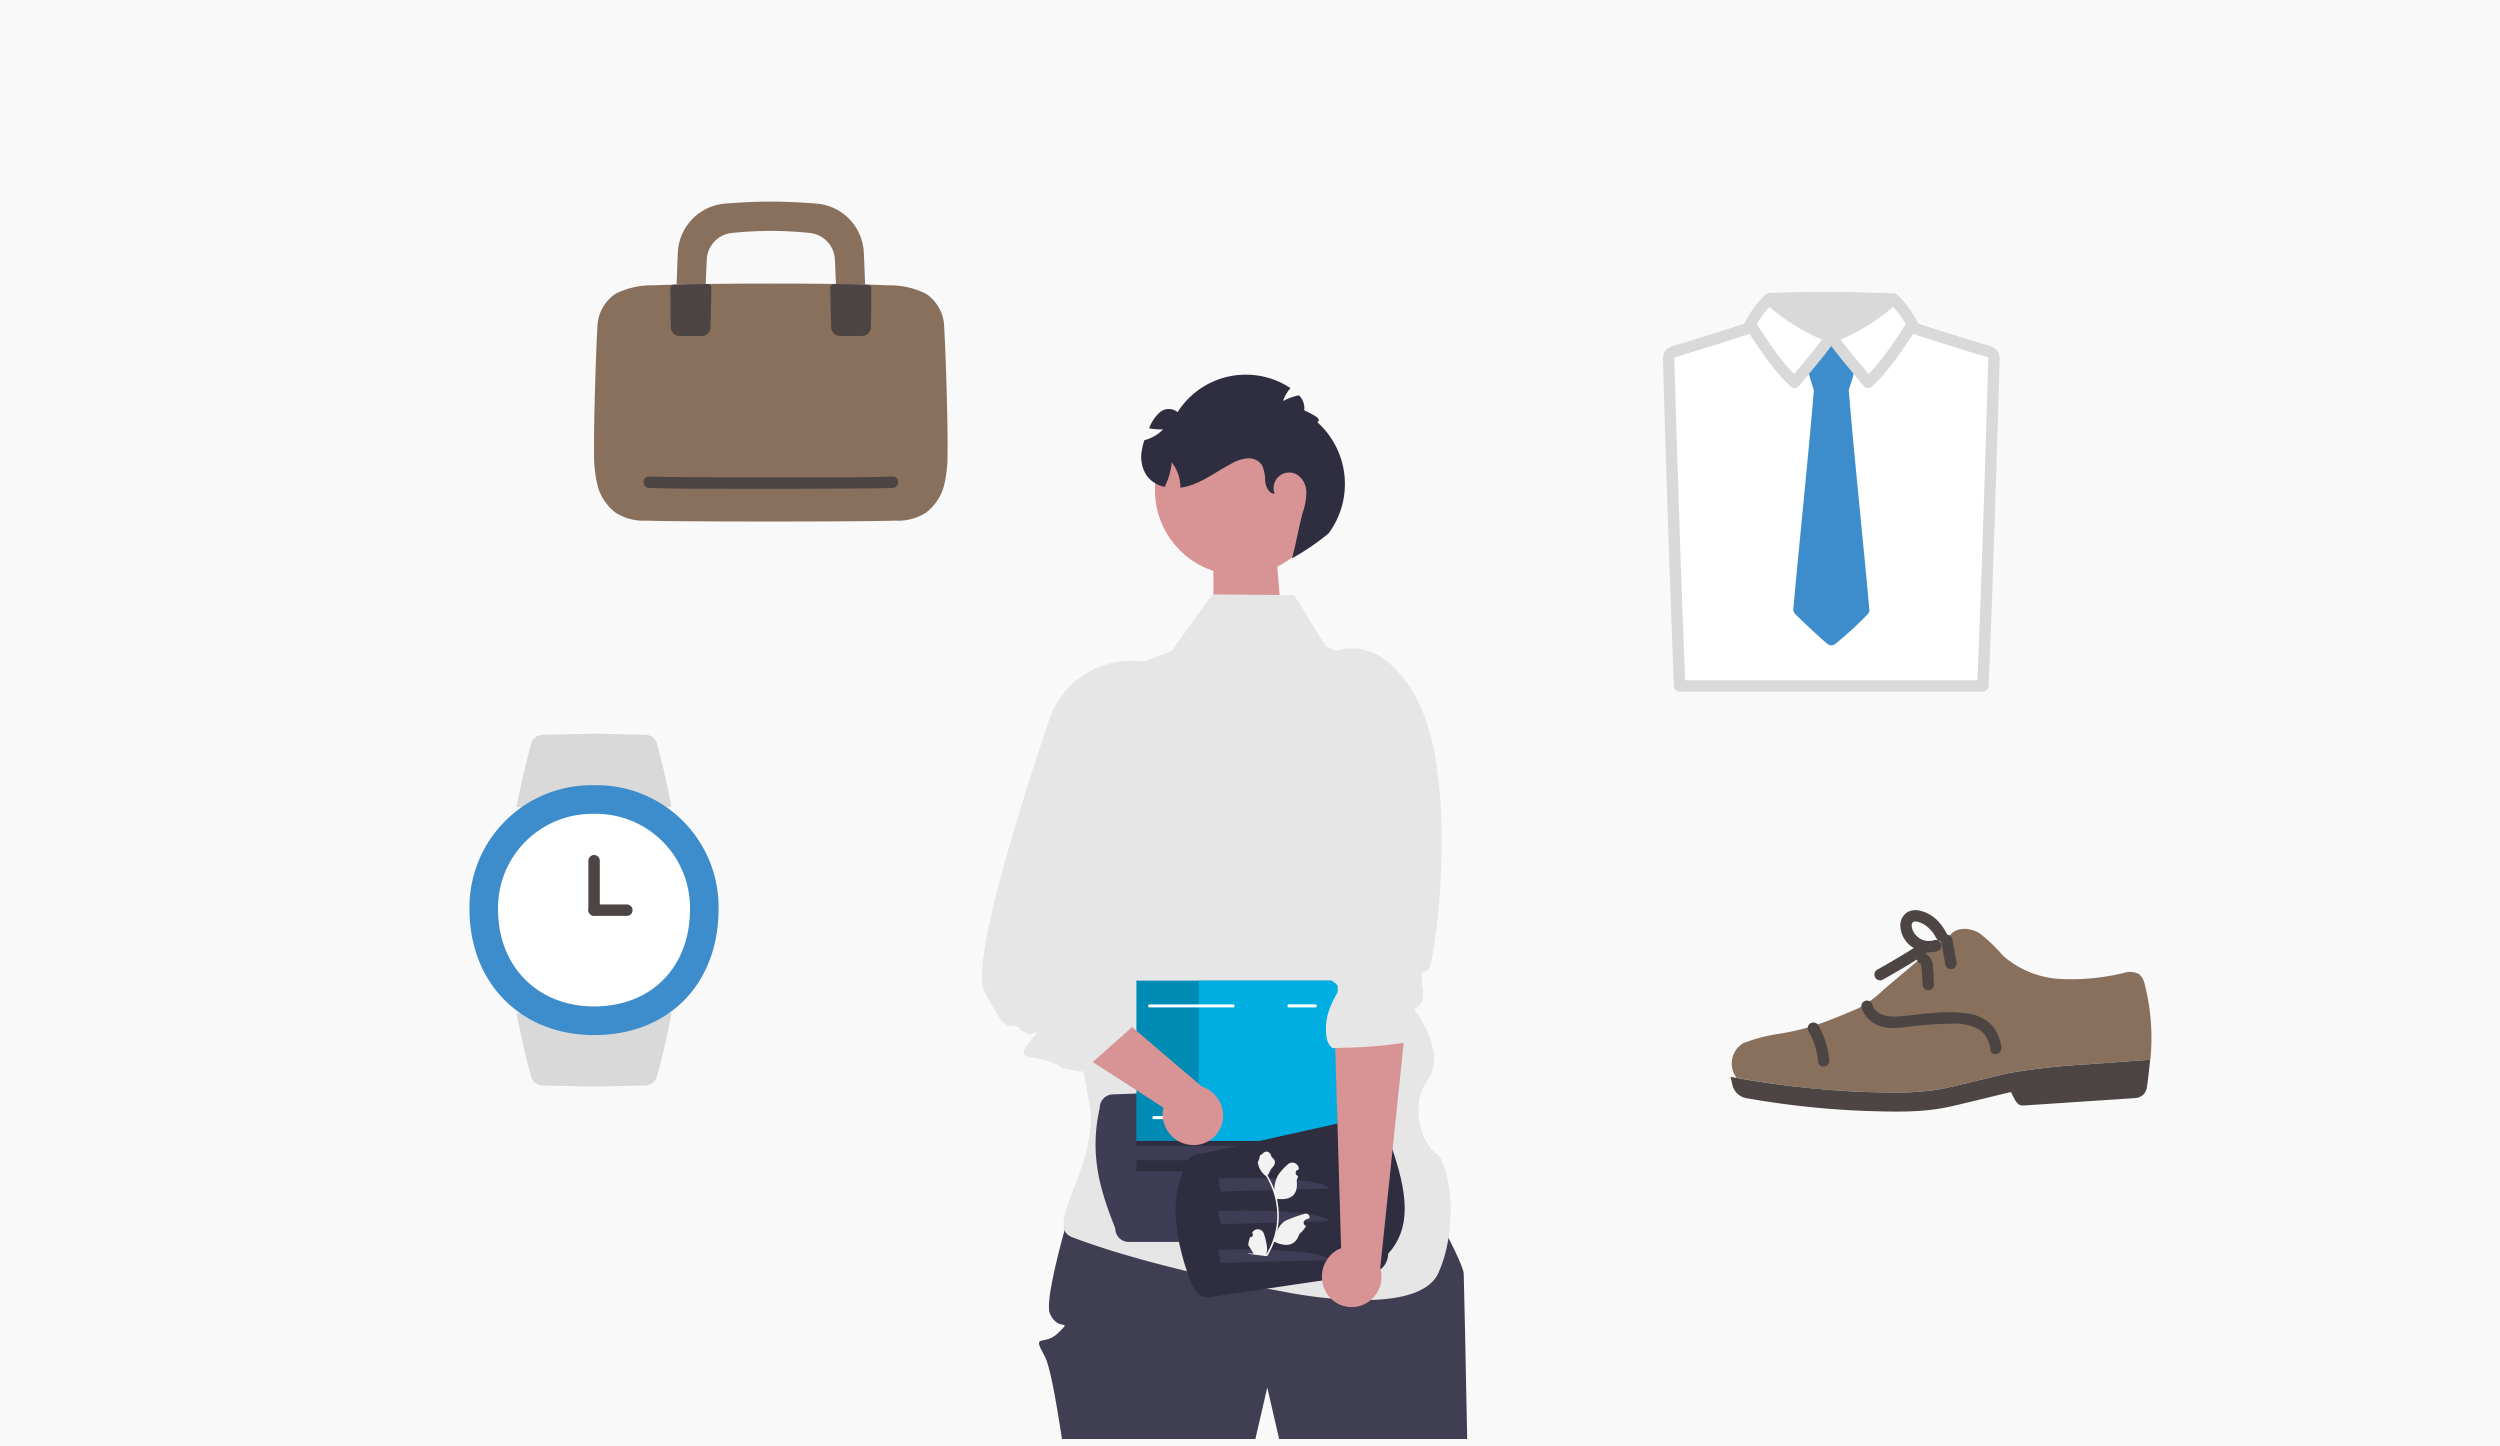 <svg xmlns="http://www.w3.org/2000/svg" width="377" height="218" viewBox="0 0 377 218">
  <g id="グループ_366" data-name="グループ 366" transform="translate(-748 -1809)">
    <rect id="長方形_114" data-name="長方形 114" width="377" height="218" transform="translate(748 1809)" fill="#f9f9f9"/>
    <g id="undraw_wallet_re_cx9u" transform="translate(896.078 1865.499)">
      <path id="パス_1603" data-name="パス 1603" d="M0,3.447,10.485,0V15.09H.971Z" transform="translate(45.394 42.725) rotate(180)" fill="#d89494"/>
      <path id="パス_1136" data-name="パス 1136" d="M545.688,656.844H517.333l-.277-1.195-1.516-6.574-1.513,6.574-.274,1.195H484.585q-.095-.6-.185-1.195c-.85-5.428-1.692-9.948-2.4-11.241-2.066-3.744-.141-1.4,2.064-3.606s0,0-1.291-2.83,5.709-24.337,5.709-24.337l47.77.705s8.823,15.437,8.914,17.566c.052,1.211.3,13.429.5,23.742C545.671,656.05,545.678,656.451,545.688,656.844Z" transform="translate(-472.516 -496.343)" fill="#3f3e52"/>
      <path id="パス_1137" data-name="パス 1137" d="M532.326,355.263s20.332,4.354,23.535-2.821,1.618-16.765-.367-18.02-4.164-7.039-1.26-11.035-1.663-10.749-2.942-11.438c-.974-.525-3.622-30.11-4.831-44.2a11.335,11.335,0,0,0-7.553-9.73h0L534.1,250.26l-12.33-.111-6.16,8.54-8.89,3.325-6.673,27.558s-.064,12.173,1.338,25.169c.436,4.044,1.015,8.167,1.781,12.029,1.805,9.1-7.059,18.586-2.563,20.307C513.144,351.879,532.326,355.263,532.326,355.263Z" transform="translate(-487.015 -217.014)" fill="#e6e6e6"/>
      <path id="パス_1138" data-name="パス 1138" d="M520.2,597.254l39.114-1.406a2.023,2.023,0,0,1,2.023,2.023v19.613a2.023,2.023,0,0,1-2.023,2.023H522.543a2.023,2.023,0,0,1-2.023-2.023c-2.168-5.526-3.982-10.9-2.343-18.207A2.023,2.023,0,0,1,520.2,597.254Z" transform="translate(-500.411 -488.723)" fill="#3f3d56"/>
      <g id="グループ_367" data-name="グループ 367" transform="translate(-0.86 -6.171)">
        <rect id="長方形_138" data-name="長方形 138" width="33.046" height="0.786" transform="translate(24.159 121.674)" fill="#2f2e41"/>
        <rect id="長方形_139" data-name="長方形 139" width="33.045" height="1.682" transform="translate(24.159 124.635)" fill="#2f2e41"/>
        <rect id="長方形_140" data-name="長方形 140" width="30.31" height="24.152" transform="translate(24.159 97.558)" fill="#00aee1"/>
        <rect id="長方形_141" data-name="長方形 141" width="30.31" height="24.152" transform="translate(24.159 97.558)" opacity="0.2" style="mix-blend-mode: normal;isolation: isolate"/>
        <rect id="長方形_142" data-name="長方形 142" width="20.907" height="24.152" transform="translate(33.562 97.558)" fill="#00aee1"/>
        <path id="パス_1139" data-name="パス 1139" d="M646.473,560.286h-4.128c-.079,0-.143-.1-.143-.233s.064-.233.143-.233h4.128c.079,0,.143.1.143.233S646.552,560.286,646.473,560.286Z" transform="translate(-595.272 -458.695)" fill="#fff"/>
        <path id="パス_1140" data-name="パス 1140" d="M561.835,603.174h-4.128c-.079,0-.143-.1-.143-.233s.064-.233.143-.233h4.128c.079,0,.143.1.143.233S561.914,603.174,561.835,603.174Z" transform="translate(-530.993 -484.737)" fill="#fff"/>
        <path id="パス_1141" data-name="パス 1141" d="M567.759,560.3h-12.7c-.072,0-.134-.079-.149-.194a.324.324,0,0,1,.031-.187.117.117,0,0,1,.11-.074h12.778a.316.316,0,0,1,.073.27C567.883,560.224,567.826,560.3,567.759,560.3Z" transform="translate(-528.973 -458.712)" fill="#fff"/>
      </g>
      <g id="グループ_368" data-name="グループ 368" transform="translate(0 2)">
        <path id="パス_1142" data-name="パス 1142" d="M595.4,618.6l-23.989,3.542c-1.664,0-2.167-.716-3.012-3.012s-3.5-10.163-1-15.635a3.012,3.012,0,0,1,3.012-3.012l24.989-5.542a3.012,3.012,0,0,1,3.012,3.012c2.309,6.586,4.219,13.05,0,17.635A3.012,3.012,0,0,1,595.4,618.6Z" transform="translate(-537.163 -485.026)" fill="#2f2e41"/>
        <path id="パス_1143" data-name="パス 1143" d="M596.663,634.319l.32,1.975,16.306-.425h0c.055-1.034-7.352-1.808-15.205-1.589Z" transform="translate(-560.994 -515.122)" fill="#3f3d56"/>
        <path id="パス_1144" data-name="パス 1144" d="M596.663,655.319l.32,1.975,16.306-.425h0c.055-1.034-7.352-1.808-15.205-1.589Z" transform="translate(-560.994 -531.202)" fill="#3f3d56"/>
        <path id="パス_1145" data-name="パス 1145" d="M596.663,680.319l.32,1.975,16.306-.425h0c.055-1.034-7.352-1.808-15.205-1.589Z" transform="translate(-560.994 -550.345)" fill="#3f3d56"/>
        <path id="パス_1151" data-name="パス 1151" d="M616.082,630.258a.356.356,0,0,0,.333-.581l-.012-.1.013-.022a.957.957,0,0,1,1.751.227,8.5,8.5,0,0,1,.476,2.2,2.832,2.832,0,0,1-.171.96,11.353,11.353,0,0,0,1.613-4.549,10.958,10.958,0,0,0,.085-1.221q.006-.5-.031-1a11.484,11.484,0,0,0-1.652-5.113,3.057,3.057,0,0,1-1.1-1.467,2.332,2.332,0,0,1-.131-.659,2.875,2.875,0,0,0,.309-.961c.1-.119.263-.164.373-.279.544-.572,1.17-.381,1.4.517.669.45.6,1.049.09,1.569-.325.331-.425.821-.719,1.181l.064.105a11.566,11.566,0,0,1,.959,2.047,4.806,4.806,0,0,1,.563-2.179,8.052,8.052,0,0,1,1.456-1.624.986.986,0,0,1,1.682.7v.026q-.107.044-.211.1a.483.483,0,0,0,.084.9l.01,0a4.809,4.809,0,0,1-.215.7c.3,2.3-1.051,2.959-2.834,2.772l-.124.045a11.8,11.8,0,0,1,.257,3.044,11.193,11.193,0,0,1-.233,1.792l.006-.021a2.957,2.957,0,0,1,1.214-1.568,22.218,22.218,0,0,1,2.864-1.037.555.555,0,0,1,.776.642l-.006.022a3.231,3.231,0,0,0-.383.129q-.107.044-.211.1a.483.483,0,0,0,.084.9l.01,0,.02.005a4.814,4.814,0,0,1-1.052,1.266c-.606,1.9-2.178,1.892-3.764,1.117h0a11.794,11.794,0,0,1-1.075,2.2l-2.808-.353c-.006-.032-.011-.066-.016-.1a3.209,3.209,0,0,0,.783.051l-.528-.848-.011-.017-.269-.432h0A4.712,4.712,0,0,1,616.082,630.258Z" transform="translate(-575.645 -502.202)" fill="#f2f2f2"/>
      </g>
      <path id="パス_1146" data-name="パス 1146" d="M676.312,508.257l-.46,4.409-.108,1.02-.165,1.637-3.547,34.028A4.632,4.632,0,0,1,670,554.635a4.443,4.443,0,0,1-6.089-1.537c-.021-.036-.036-.072-.057-.108a4.659,4.659,0,0,1,1.608-6.29,4.733,4.733,0,0,1,.668-.316l-.029-.955-.086-2.994-.065-2.262-.136-4.5-.05-1.745-.165-5.658-.158-5.457-.194-6.613-.151-5.084,1.831-.467Z" transform="translate(-611.971 -414.652)" fill="#d89494"/>
      <path id="パス_1147" data-name="パス 1147" d="M672.021,331.495a6.65,6.65,0,0,1-.424,1.56c-.926,1.45-1.494-.576-.984,3.308.409,3.153-2.046,2.758-1.163,3.431,1.458,1.114-.553,1.606-1.436,2.208-.395.265.7.2,1.151.572.215.169-.807.656-.555.762.962.453.409.8-.869,1.062a67.075,67.075,0,0,1-8.7.732c-.7.032-1.278.045-1.637.058-.266.006-.417.006-.417.006a2.546,2.546,0,0,1-.883-1.625,8.166,8.166,0,0,1,.33-3.93,13.185,13.185,0,0,1,1.17-2.551,1.684,1.684,0,0,0,.244-1v-.006c-.05-.33-.287-.634-.826-.958-.969-.583-.431-1.806.323-2.959a12.834,12.834,0,0,0,1.623-2.486c0-.8-5.974-17.72-5.974-17.72l2.2-25.554a8.452,8.452,0,0,1,5.73-1.431,8.85,8.85,0,0,1,4.517,2.072,18.2,18.2,0,0,1,4.172,5.328C675.418,302.884,673.256,325.292,672.021,331.495Z" transform="translate(-604.133 -243.641)" fill="#e6e6e6"/>
      <circle id="楕円形_16" data-name="楕円形 16" cx="12.824" cy="12.824" r="12.824" transform="translate(26.092 4.591)" fill="#d89494"/>
      <path id="パス_1148" data-name="パス 1148" d="M575.2,132.652a35.25,35.25,0,0,1-5.509,3.754c.54-1.876,1.1-5.1,1.642-6.968a9.57,9.57,0,0,0,.521-3.008,3.205,3.205,0,0,0-1.356-2.613,2.356,2.356,0,0,0-3.422,2.874c-.85-.058-1.33-1.029-1.434-1.878a5.691,5.691,0,0,0-.494-2.494,2.454,2.454,0,0,0-2.182-.978,5.725,5.725,0,0,0-2.361.763c-2.125,1.1-4.055,2.617-6.342,3.343a7.708,7.708,0,0,1-1.408.306,6.039,6.039,0,0,0-1.3-3.815,10.416,10.416,0,0,1-1.071,3.7,4.419,4.419,0,0,1-2.74-1.751,5.172,5.172,0,0,1-.723-3.62,8.57,8.57,0,0,1,.416-1.68,5.275,5.275,0,0,0,.978-.339,5.744,5.744,0,0,0,1.843-1.288,9.413,9.413,0,0,1-2.112-.15l.05-.119a5.685,5.685,0,0,1,1.609-2.335,2.072,2.072,0,0,1,2.63.011,12.2,12.2,0,0,1,16.847-3.744l.182.118a5.8,5.8,0,0,0-1.125,1.944,9.893,9.893,0,0,1,2.394-.863,2.684,2.684,0,0,1,.8,2.278c.971.473,2.865,1.26,1.97,1.779a12.507,12.507,0,0,1,1.7,16.774Z" transform="translate(-522.935 -108.713)" fill="#2f2e41"/>
      <path id="パス_1149" data-name="パス 1149" d="M482.432,483.975a4.444,4.444,0,0,1-4.716,4.149.975.975,0,0,0-.12-.015,4.663,4.663,0,0,1-4.274-4.891,5,5,0,0,1,.12-.727l-.8-.517-2.518-1.631-1.9-1.224-3.788-2.443-1.465-.943-.2-.125-4.56-2.95-3.662-2.363-.311-.2-.612-.4-5.559-3.587-1.495-.963c-.005,0,0,0,0,0-.05-.1,3.1-1.656,3.045-1.751-.793-1.57-1.8-2.89-.5-8.529l-1.319-2.373,3.371,2.88.778.667L453.2,457.1l15.512,13.234,10.515,8.97A4.638,4.638,0,0,1,482.432,483.975Z" transform="translate(-446.069 -371.95)" fill="#d89494"/>
      <path id="パス_1150" data-name="パス 1150" d="M477.938,313.162l-17.393,26.744,6.988,7.811-.472.421-5.94,5.273-1.681,1.49-3.11-.632s-.617-.938-3.863-1.42-1.355-1.585.08-3.743c.341-.517-.983.3-1.069.115a3.24,3.24,0,0,0-1-.5c-.662-.125-.015-.5-.968-.7-1.53-.311-1.62.773-4.585-5.072-.005-.005,0-.005,0-.005-.05-.1-.1-.186-.146-.281-.793-1.57-.221-5.935,1.074-11.574,1.977-8.6,5.629-20.157,8.669-29.243a13.109,13.109,0,1,1,23.418,11.313Z" transform="translate(-444.414 -249.755)" fill="#e6e6e6"/>
    </g>
    <g id="グループ_292" data-name="グループ 292" transform="translate(998.768 1853.014)">
      <path id="パス_1152" data-name="パス 1152" d="M257.014,14.28c-2.475-2.421-4.213-5.3-6.149-8.172A13.8,13.8,0,0,1,253.8,2.17c5.74-.215,12.881-.19,18.671.067a13.872,13.872,0,0,1,2.864,3.871c-2.076,3.08-3.924,6.168-6.7,8.691-.778-.959-2.236-2.7-3.4-4.119-.885-1.084-1.541-2.018-1.7-2.2h-.876c-.161.182-.818,1.116-1.7,2.2-1.16,1.421-2.617,3.16-3.4,4.119Q257.282,14.543,257.014,14.28Z" transform="translate(-237.706 -1.153)" fill="#d9d9d9"/>
      <path id="パス_1153" data-name="パス 1153" d="M270.7,15.626c-3.573-1.114-4.976-1.527-8.452-2.635-1-.319-1.876-.6-2.909-.947-.083-.177-.172-.354-.263-.533-2.076,3.08-3.924,6.168-6.7,8.69-.778-.959-2.236-2.7-3.4-4.119-.885-1.084-1.541-2.018-1.7-2.2H246.4c-.161.182-.818,1.116-1.7,2.2-1.16,1.421-2.617,3.16-3.4,4.119-2.774-2.522-4.622-5.61-6.7-8.69-.092.179-.18.356-.263.533-1.033.35-1.907.628-2.91.947-3.476,1.108-4.879,1.521-8.452,2.635a.95.95,0,0,0-.67.926c.383,14.122,1.128,36.513,1.663,49.437H269.7c.535-12.924,1.28-35.317,1.663-49.437a.95.95,0,0,0-.67-.926Z" transform="translate(-221.444 -6.555)" fill="#fff"/>
      <path id="パス_1154" data-name="パス 1154" d="M272.283,62.793a52.65,52.65,0,0,0,4.918-4.51.919.919,0,0,0,.23-.689c-.438-5.405-2.425-24.5-3.1-33.112.126-.344.8-2.56,1.047-3.394-.517-.625-1.056-1.274-1.541-1.869-.885-1.084-1.541-2.018-1.7-2.2h-.876c-.161.182-.818,1.116-1.7,2.2-.486.595-1.023,1.245-1.541,1.871.245.835.92,3.047,1.046,3.391-.672,8.579-2.647,27.591-3.092,33.048a.919.919,0,0,0,.268.728c.874.873,3.439,3.33,4.875,4.521a.929.929,0,0,0,1.17.014Z" transform="translate(-246.306 -9.692)" fill="#3d8dcc"/>
      <path id="パス_1155" data-name="パス 1155" d="M235.022,9.088c-4.168,1.488-8.417,2.743-12.642,4.056a3.619,3.619,0,0,0-1.509.665,2.006,2.006,0,0,0-.56,1.6q.038,1.411.078,2.822.086,3.067.18,6.133.408,13.528.894,27.054.236,6.579.5,13.157a.876.876,0,0,0,.861.861H268.56a.877.877,0,0,0,.861-.861q.517-12.52.914-25.045.226-6.775.434-13.55.1-3.136.186-6.27.043-1.491.086-2.982c.027-.961.258-2.114-.477-2.873a4.33,4.33,0,0,0-1.919-.825l-1.773-.549q-1.612-.5-3.221-1c-2.44-.765-4.878-1.537-7.286-2.4-1.046-.374-1.5,1.292-.458,1.661,4.047,1.446,8.174,2.669,12.279,3.944.264.082,1.1.233,1.172.405a2.024,2.024,0,0,1-.012.589q-.009.344-.019.693-.04,1.443-.081,2.885-.086,3.034-.18,6.071-.4,13.248-.88,26.493-.23,6.377-.488,12.752l.861-.861H222.828l.861.861q-.5-12.175-.891-24.356-.222-6.63-.427-13.258-.1-3.135-.188-6.27-.043-1.447-.083-2.894-.019-.676-.038-1.351-.008-.313-.017-.626a2.406,2.406,0,0,1-.016-.727c.058-.118.254-.12.431-.175l1.089-.338,1.717-.531q1.581-.488,3.159-.981c2.363-.742,4.722-1.491,7.054-2.325,1.036-.37.59-2.035-.458-1.661Z" transform="translate(-220.301 -5.144)" fill="#d9d9d9"/>
      <path id="パス_1156" data-name="パス 1156" d="M257.563,15.08c-2.774-2.522-4.622-5.611-6.7-8.691a13.9,13.9,0,0,1,2.864-3.875,29.378,29.378,0,0,0,8.585,5.452c.177.072.642.461.347.794-.161.182-.818,1.116-1.7,2.2C259.8,12.379,258.342,14.119,257.563,15.08Z" transform="translate(-237.706 -1.432)" fill="#fff"/>
      <path id="パス_1157" data-name="パス 1157" d="M285.267,15.08c2.774-2.522,4.622-5.611,6.7-8.691A13.906,13.906,0,0,0,289.1,2.515a29.377,29.377,0,0,1-8.586,5.45c-.177.072-.642.461-.347.794.161.182.818,1.116,1.7,2.2C283.031,12.379,284.488,14.119,285.267,15.08Z" transform="translate(-254.338 -1.432)" fill="#fff"/>
      <path id="パス_1158" data-name="パス 1158" d="M257.033,13.337c-2.669-2.452-4.557-5.534-6.564-8.517V5.69a13.55,13.55,0,0,1,2.729-3.7H251.98A29.857,29.857,0,0,0,256.5,5.4q1.189.736,2.443,1.359.567.282,1.148.537c.17.075.689.245.7.33V7.172q.164-.2.063-.077l-.109.142c-.079.1-.156.2-.234.307-.165.22-.329.44-.5.659-.476.627-.977,1.234-1.478,1.841-.9,1.1-1.82,2.189-2.718,3.294a.887.887,0,0,0,0,1.218.867.867,0,0,0,1.218,0c1.086-1.335,2.2-2.652,3.286-3.985.552-.676,1.083-1.368,1.607-2.067.019-.026.262-.344.142-.191.065-.086.136-.159.2-.251a1.246,1.246,0,0,0,.035-1.314c-.4-.706-1.312-.91-2-1.234q-1.256-.593-2.452-1.3A27.733,27.733,0,0,1,253.2.772a.88.88,0,0,0-1.218,0,14.962,14.962,0,0,0-3,4.047.865.865,0,0,0,0,.869c2.085,3.1,4.059,6.318,6.833,8.865C256.63,15.3,257.852,14.089,257.033,13.337Z" transform="translate(-236.567 -0.3)" fill="#d9d9d9"/>
      <path id="パス_1159" data-name="パス 1159" d="M284.747,14.558c2.774-2.547,4.748-5.766,6.833-8.865a.866.866,0,0,0,0-.869,14.963,14.963,0,0,0-3-4.047.881.881,0,0,0-1.218,0,27.758,27.758,0,0,1-4.65,3.438q-1.195.709-2.454,1.3c-.687.324-1.593.528-2,1.234a1.249,1.249,0,0,0,.035,1.314,4.794,4.794,0,0,0,.34.442c.524.7,1.054,1.391,1.607,2.067,1.09,1.335,2.2,2.65,3.286,3.985a.866.866,0,0,0,1.218,0,.881.881,0,0,0,0-1.218c-.9-1.1-1.813-2.2-2.718-3.294-.5-.607-1-1.215-1.478-1.841-.167-.219-.331-.44-.5-.659l-.167-.22-.177-.229q-.1-.126.063.077v.458c.012-.086.529-.255.7-.33q.58-.255,1.148-.537,1.252-.621,2.443-1.359a29.86,29.86,0,0,0,4.516-3.415h-1.218a13.547,13.547,0,0,1,2.73,3.7V4.824c-2.007,2.983-3.893,6.065-6.564,8.517C282.711,14.091,283.932,15.307,284.747,14.558Z" transform="translate(-253.21 -0.303)" fill="#d9d9d9"/>
      <path id="パス_1160" data-name="パス 1160" d="M256.743,1.876c6.148-.225,12.314-.2,18.46.063,1.108.048,1.106-1.674,0-1.722-6.146-.264-12.314-.288-18.46-.063C255.639.194,255.633,1.919,256.743,1.876Z" transform="translate(-240.58 0)" fill="#d9d9d9"/>
    </g>
    <g id="グループ_295" data-name="グループ 295" transform="translate(837.58 1839.393)">
      <path id="パス_1161" data-name="パス 1161" d="M29,13.525c-.031.784-.057,1.529-.079,2.2,1.348-.034,2.827-.062,4.392-.086.038-1.131.1-2.472.159-3.718a4.212,4.212,0,0,1,3.762-3.979c2.076-.213,4.305-.313,5.892-.316s3.817.1,5.892.316a4.212,4.212,0,0,1,3.764,3.98c.065,1.246.121,2.587.159,3.719,1.568.022,3.05.05,4.4.083-.043-1.387-.109-3.109-.189-4.816a7.767,7.767,0,0,0-7.1-7.392c-2.507-.207-5.027-.307-6.919-.309s-4.412.1-6.919.309A7.767,7.767,0,0,0,29.1,10.9C29.065,11.791,29.027,12.68,29,13.525Z" transform="translate(-16.466 -3.203)" fill="#89705d"/>
      <path id="パス_1162" data-name="パス 1162" d="M26.661,31.932c-6.833,0-13.677.089-17.806.268A11.937,11.937,0,0,0,3.23,33.483,6.18,6.18,0,0,0,.51,38.4c-.353,6.557-.57,16.976-.5,18.9a19.166,19.166,0,0,0,.592,5.358,7.667,7.667,0,0,0,2.65,3.823,7.817,7.817,0,0,0,4.678,1.2c2.454.091,10.6.137,18.726.136s16.272-.045,18.726-.136a7.817,7.817,0,0,0,4.678-1.2,7.667,7.667,0,0,0,2.65-3.823,19.163,19.163,0,0,0,.592-5.358c.074-1.919-.143-12.339-.5-18.9a6.18,6.18,0,0,0-2.72-4.916A11.932,11.932,0,0,0,44.467,32.2C40.338,32.021,33.494,31.932,26.661,31.932Z" transform="translate(0 -19.563)" fill="#89705d"/>
      <path id="パス_1163" data-name="パス 1163" d="M82.859,37.845c-.041-1.415-.086-3.206-.118-5.249a.52.52,0,0,1,.526-.526c1.879.028,3.63.066,5.16.115a.514.514,0,0,1,.5.524c-.021,1.684.008,3.751-.065,5.876a1.341,1.341,0,0,1-1.282,1.323c-1.033.022-2.243.017-3.382.015A1.34,1.34,0,0,1,82.881,38.6C82.874,38.359,82.867,38.11,82.859,37.845Z" transform="translate(-47.117 -19.641)" fill="#4d4544"/>
      <path id="パス_1164" data-name="パス 1164" d="M18.166,101.232c4.392.16,8.8.117,13.192.129q8.823.022,17.646-.036c1.965-.016,3.932-.021,5.9-.092,1.1-.04,1.11-1.762,0-1.722-4.392.16-8.8.117-13.192.129q-8.823.022-17.646-.036c-1.965-.016-3.932-.021-5.9-.092-1.109-.04-1.107,1.682,0,1.722Z" transform="translate(-9.872 -58.046)" fill="#4d4544"/>
      <path id="パス_1165" data-name="パス 1165" d="M32.811,37.845c.041-1.415.086-3.206.118-5.249a.52.52,0,0,0-.526-.526c-1.879.028-3.63.066-5.16.115a.514.514,0,0,0-.5.524c.021,1.684-.008,3.751.065,5.876a1.341,1.341,0,0,0,1.282,1.323c1.033.022,2.243.017,3.382.015A1.34,1.34,0,0,0,32.789,38.6C32.8,38.359,32.8,38.11,32.811,37.845Z" transform="translate(-15.231 -19.641)" fill="#4d4544"/>
    </g>
    <g id="グループ_293" data-name="グループ 293" transform="translate(1008.965 1946.249)">
      <path id="パス_1166" data-name="パス 1166" d="M233.228,231.635l-8.538,7.218a16.325,16.325,0,0,1-3.944,2.878c-4.485,1.894-6.827,2.913-11.446,3.737a25.375,25.375,0,0,0-5.812,1.478,3.606,3.606,0,0,0-1.412,4.515l.392.7a137.215,137.215,0,0,0,19.07,2.126c4.4.123,8.663.3,12.959-.673,2.344-.53,6.66-1.611,9-2.155a103.108,103.108,0,0,1,10.7-1.252c3.583-.224,7.118-.537,10.7-.761a32.636,32.636,0,0,0-.887-11.526,2.694,2.694,0,0,0-.752-1.342,2.923,2.923,0,0,0-2.433-.211,33.967,33.967,0,0,1-9.459.895,14.257,14.257,0,0,1-8.673-3.5,25.95,25.95,0,0,0-3.512-3.376c-1.375-.872-3.432-1.024-4.45.247Z" transform="translate(-201.59 -226.879)" fill="#89705d"/>
      <path id="パス_1167" data-name="パス 1167" d="M202.792,280.974a2.633,2.633,0,0,1-1.137-1.618l-.121-.517-.164-.709a141.422,141.422,0,0,0,19.946,2.274c4.4.123,8.663.3,12.959-.673,2.344-.53,6.66-1.611,9-2.155a103.1,103.1,0,0,1,10.7-1.252c3.574-.223,7.1-.536,10.673-.759-.2,1.915-.276,2.614-.484,4.1a1.875,1.875,0,0,1-1.782,1.671c-4.55.308-11.163.742-16.8,1.119-1.016.068-1.274-.739-1.921-2.03l-.09.021c-2.34.545-6.657,1.625-9,2.155-4.3.972-8.556.8-12.959.673a131.407,131.407,0,0,1-17.824-1.921A2.613,2.613,0,0,1,202.792,280.974Z" transform="translate(-201.369 -252.994)" fill="#4d4544"/>
      <path id="パス_1168" data-name="パス 1168" d="M247.175,255.845a4.3,4.3,0,0,0,2.863,2.811c1.661.557,3.459.157,5.146-.028,1.8-.2,3.617-.311,5.43-.329a7.551,7.551,0,0,1,4.529,1,4.335,4.335,0,0,1,1.469,2.967c.206,1.088,1.866.627,1.661-.458a6.7,6.7,0,0,0-1.3-3.15,6.151,6.151,0,0,0-3.581-1.887,22.272,22.272,0,0,0-5.281-.11c-1.839.1-3.66.413-5.493.53-1.439.091-3.315-.186-3.783-1.805A.862.862,0,0,0,247.175,255.845Z" transform="translate(-227.432 -241.159)" fill="#4d4544"/>
      <path id="パス_1169" data-name="パス 1169" d="M228.511,263.8a12.825,12.825,0,0,1,.591,1.157c.115.258-.057-.148.049.114.043.107.086.215.126.323q.107.284.2.574a11.63,11.63,0,0,1,.3,1.174c.04.2.074.4.106.6q.022.158,0,.029c.008.057.015.115.021.172.013.115.024.23.034.344a.861.861,0,1,0,1.722,0A12.852,12.852,0,0,0,230,262.927a.861.861,0,1,0-1.487.869Z" transform="translate(-216.758 -245.555)" fill="#4d4544"/>
      <path id="パス_1170" data-name="パス 1170" d="M275.174,232.81l.609,3.49a.865.865,0,0,0,1.059.6.885.885,0,0,0,.6-1.059l-.609-3.49a.865.865,0,0,0-1.06-.6.885.885,0,0,0-.6,1.06Z" transform="translate(-243.383 -228.026)" fill="#4d4544"/>
      <path id="パス_1171" data-name="パス 1171" d="M267.239,239.765c.086.028.062.016-.073-.037a.659.659,0,0,1,.079.046c-.112-.092-.136-.109-.069-.05a.9.9,0,0,1,.061.067c-.086-.115-.1-.136-.054-.062.016.027.032.054.046.083.039.081.03.057-.028-.073.012.031.023.062.033.094a2.855,2.855,0,0,1,.082.348q.021.14-.009-.076c0,.034.008.068.011.1.007.076.012.151.016.227q.076,1.21.149,2.421a.861.861,0,1,0,1.722,0c-.055-.9-.075-1.8-.172-2.7A2.143,2.143,0,0,0,267.7,238.1a.869.869,0,0,0-1.059.6.879.879,0,0,0,.6,1.06Z" transform="translate(-238.52 -231.645)" fill="#4d4544"/>
      <path id="パス_1172" data-name="パス 1172" d="M265.933,227.671c-.115.034-.23.06-.344.086-.019,0-.167.028-.035.01-.059.008-.119.012-.178.016q-.155.01-.312.006c-.06,0-.119,0-.179-.009-.025,0-.215-.027-.081-.006a2.417,2.417,0,0,1-1.125-.427c-.043-.029-.09-.06-.133-.092-.112-.081.086.075-.018-.015-.072-.062-.143-.124-.211-.191s-.149-.158-.221-.238c-.016-.019-.1-.129-.016-.017-.04-.054-.078-.11-.115-.167-.052-.079-.1-.161-.146-.244-.016-.029-.145-.311-.086-.162a3.1,3.1,0,0,1-.111-.332c-.012-.045-.024-.091-.034-.137s-.031-.208-.02-.1a.99.99,0,0,1,.06-.549c-.047.145.043-.051.067-.1.055-.111-.082.081.005-.005.028-.027.155-.129.024-.039a1.017,1.017,0,0,1,.129-.078c-.04.019-.118.035.04-.006,0,0,.143-.028.058-.016s.086,0,.105,0c.037,0,.3.015.169,0a2.8,2.8,0,0,1,.361.076q.157.043.31.1c.02.007.177.07.086.031s.04.019.046.022a4.961,4.961,0,0,1,.6.344c.031.021.229.167.124.086.086.068.172.14.254.215a6.309,6.309,0,0,1,.474.469q.125.139.244.284c.013.015.118.15.061.075-.046-.059.015.018.034.048.05.079.095.161.142.242l.349.594a.861.861,0,1,0,1.487-.869,9.069,9.069,0,0,0-1.126-1.622,5.431,5.431,0,0,0-2.865-1.73,2.566,2.566,0,0,0-1.98.277,2.36,2.36,0,0,0-.979,1.785,4,4,0,0,0,1.494,3.2,4.408,4.408,0,0,0,4.053.845.861.861,0,0,0-.458-1.661Z" transform="translate(-235.239 -223.141)" fill="#4d4544"/>
      <path id="パス_1173" data-name="パス 1173" d="M258.655,234.829q-3.216,2.039-6.537,3.9a.862.862,0,0,0,.869,1.487q3.321-1.863,6.537-3.9a.861.861,0,1,0-.869-1.487Z" transform="translate(-230.028 -229.73)" fill="#4d4544"/>
    </g>
    <g id="グループ_294" data-name="グループ 294" transform="translate(818.799 1919.641)">
      <path id="パス_1174" data-name="パス 1174" d="M34.755,286.687c.632,3.218,1.362,6.481,2.185,9.454a1.869,1.869,0,0,0,1.707,1.448l7.805.163,7.805-.163a1.869,1.869,0,0,0,1.707-1.448c.823-2.971,1.553-6.236,2.185-9.454Z" transform="translate(-27.671 -244.535)" fill="#d9d9d9"/>
      <path id="パス_1175" data-name="パス 1175" d="M34.755,199.847c.632-3.218,1.362-6.481,2.185-9.454a1.869,1.869,0,0,1,1.709-1.448l7.805-.163,7.805.163a1.869,1.869,0,0,1,1.707,1.448c.823,2.973,1.553,6.236,2.185,9.454Z" transform="translate(-27.671 -188.782)" fill="#d9d9d9"/>
      <path id="パス_1176" data-name="パス 1176" d="M37.082,206.825A18.416,18.416,0,0,0,18.3,225.49c0,11.261,7.841,19.016,18.782,19.016,11.362,0,18.782-7.827,18.782-19.016A18.4,18.4,0,0,0,37.082,206.825Z" transform="translate(-18.301 -199.057)" fill="#3d8dcc"/>
      <path id="パス_1177" data-name="パス 1177" d="M42.778,216.858A14.2,14.2,0,0,0,28.3,231.244c0,8.679,6.043,14.656,14.475,14.656,8.757,0,14.475-6.032,14.475-14.656A14.181,14.181,0,0,0,42.778,216.858Z" transform="translate(-23.997 -204.77)" fill="#fff"/>
      <path id="パス_1178" data-name="パス 1178" d="M60.8,250.322h4.945a.861.861,0,1,0,0-1.722H60.8a.861.861,0,1,0,0,1.722Z" transform="translate(-42.014 -222.846)" fill="#4d4544"/>
      <path id="パス_1179" data-name="パス 1179" d="M59.94,232.086c0,2.5,0,4.991,0,7.487a.862.862,0,0,0,1.722,0c0-2.5,0-4.991,0-7.487A.862.862,0,0,0,59.94,232.086Z" transform="translate(-42.012 -212.968)" fill="#4d4544"/>
    </g>
  </g>
</svg>
